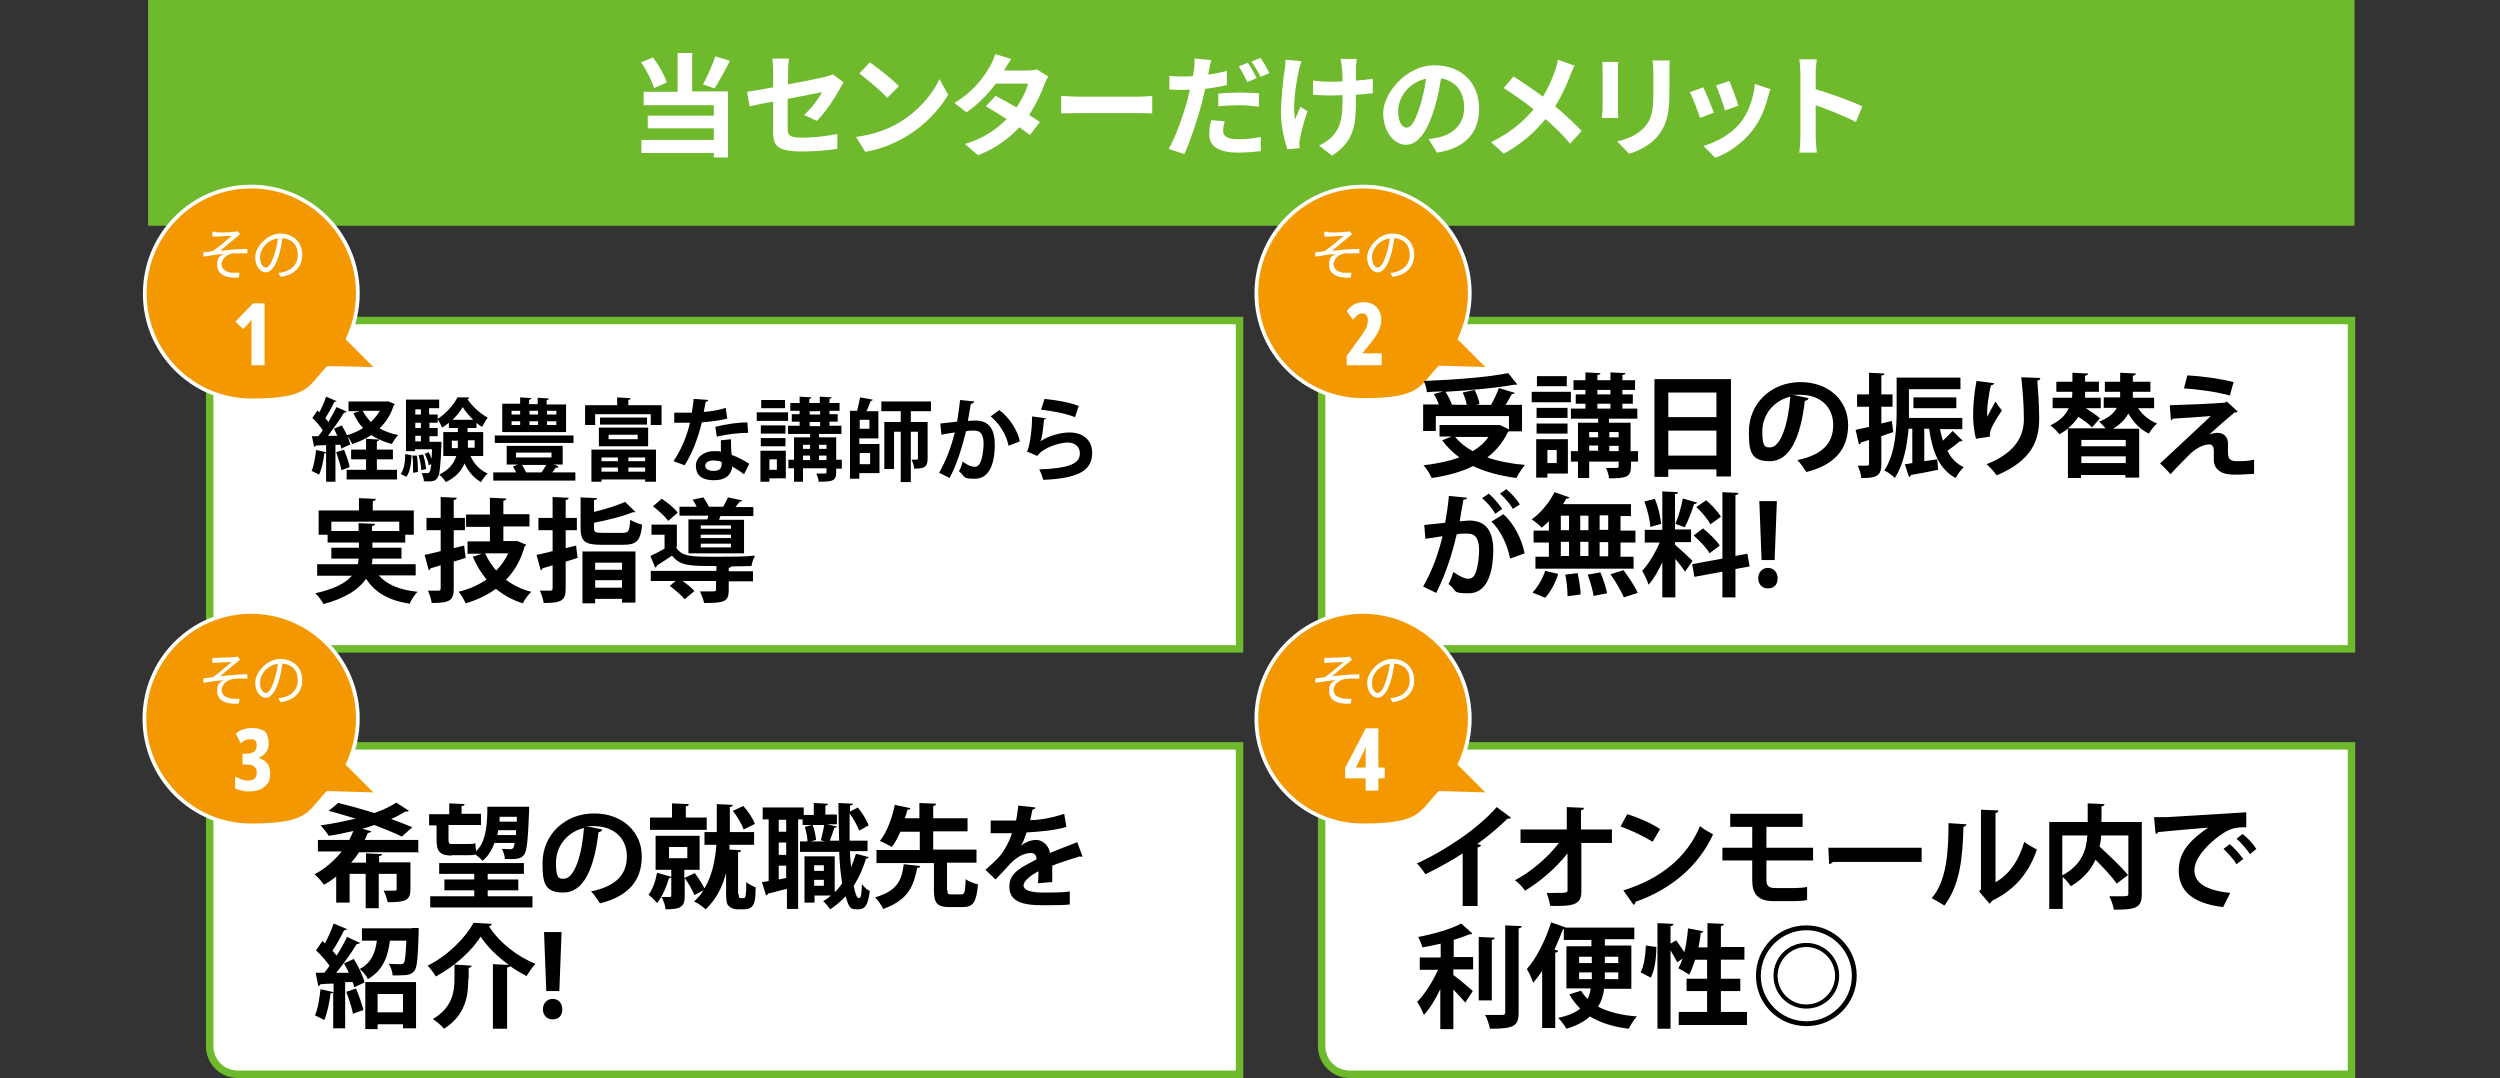 <?xml version="1.0" encoding="UTF-8"?>
<svg id="_レイヤー_1" data-name="レイヤー_1" xmlns="http://www.w3.org/2000/svg" width="670" height="289" version="1.1" viewBox="0 0 670 289">
  <rect x="0" y="0" width="670" height="289" fill="#333333" stroke="none"/>
  <!-- Generator: Adobe Illustrator 30.0.0, SVG Export Plug-In . SVG Version: 2.1.1 Build 123)  -->
  <defs>
    <style>
      .st0 {
        fill: #6fba2c;
      }

      .st1 {
        fill: none;
        stroke: #fff;
        stroke-miterlimit: 10;
      }

      .st2 {
        fill: #fff;
      }

      .st3 {
        fill: #f39800;
      }
    </style>
  </defs>
  <g>
    <rect class="st0" x="39.7" y="0" width="591.3" height="60.5"/>
    <g>
      <path class="st2" d="M175.3,23.6c-.6-1.9-2-4.8-3.5-6.9l3.2-1.3c1.6,2.1,3.1,4.8,3.7,6.7l-3.4,1.5ZM185.6,24.5h9.5v17.7h-3.8v-1.2h-19.4v-3.5h19.4v-3.1h-17.7v-3.4h17.7v-2.8h-18.8v-3.6h9.1v-10.4h3.9v10.3h.1ZM195.6,16.3c-1.3,2.7-2.9,5.5-4.1,7.4l-3.1-1.1c1.2-2.1,2.5-5.2,3.3-7.5l3.9,1.2Z"/>
      <path class="st2" d="M215.5,30.8c2-1.8,4-4.5,4.8-6.1-.9.2-5,1-9.2,1.8v7.9c0,1.9.5,2.5,3.8,2.5s6.5-.4,9.5-1v4c-2.6.4-6.2.7-9.4.7-6.8,0-7.8-1.6-7.8-5.2v-8.2c-2.7.5-5,1-6.3,1.3l-.7-3.9c1.4-.2,4-.6,7-1.2v-4.3c0-1-.1-2.5-.2-3.4h4.5c-.2.9-.3,2.4-.3,3.4v3.5c4.4-.8,8.6-1.7,9.9-2,.8-.2,1.6-.4,2.1-.7l2.9,2.2c-.3.4-.7,1.1-1,1.6-1.3,2.5-4,6.6-6.2,8.7l-3.4-1.6Z"/>
      <path class="st2" d="M240.9,32.9c5.1-3,9-7.6,10.9-11.7l2.3,4.2c-2.3,4-6.3,8.2-11.1,11.1-3,1.8-6.9,3.5-11.1,4.2l-2.5-4c4.7-.6,8.6-2.1,11.5-3.8ZM240.9,23.1l-3.1,3.1c-1.6-1.7-5.3-4.9-7.5-6.5l2.8-3c2.2,1.5,6.1,4.6,7.8,6.4Z"/>
      <path class="st2" d="M280.9,20.5c-.3.6-.7,1.4-1,2.1-.8,2.3-2.2,5.3-4.1,8.2,1.1.7,2.1,1.4,2.9,1.9l-2.7,3.5c-.7-.6-1.7-1.3-2.8-2.1-2.7,2.9-6.2,5.6-11.1,7.5l-3.5-3c5.3-1.6,8.7-4.2,11.2-6.7-2-1.3-4.1-2.5-5.6-3.4l2.6-2.8c1.6.8,3.6,1.9,5.6,3.1,1.5-2.1,2.7-4.6,3.1-6.4h-8.6c-2.1,2.8-4.9,5.7-7.9,7.7l-3.2-2.5c5.3-3.2,8.1-7.3,9.6-10,.4-.7,1.1-2.1,1.3-3.1l4.3,1.3c-.7,1-1.5,2.4-1.9,3.1h6.2c.9,0,1.9-.1,2.6-.3l3,1.9Z"/>
      <path class="st2" d="M284.4,25.7c1.1.1,3.3.2,4.8.2h16.1c1.4,0,2.7-.1,3.5-.2v4.7c-.7,0-2.3-.1-3.5-.1h-16.1c-1.7,0-3.7.1-4.8.1v-4.7Z"/>
      <path class="st2" d="M328.8,22.8c-1.8.4-3.8.8-5.8,1-.3,1.3-.6,2.6-.9,3.8-1.1,4.2-3.1,10.2-4.7,13.7l-4.2-1.4c1.8-3,4-9.2,5.1-13.4.2-.8.4-1.6.6-2.5-.7,0-1.3.1-1.9.1-1.4,0-2.6-.1-3.6-.1v-3.7c1.4.2,2.4.2,3.7.2s1.7,0,2.6-.1c.1-.6.2-1.2.3-1.7.1-1.1.2-2.3.1-3l4.5.4c-.2.8-.5,2.2-.6,2.8l-.2,1.1c1.7-.2,3.4-.6,5-1v3.8h0ZM328.2,32.5c-.2.9-.4,1.8-.4,2.5,0,1.3.8,2.3,3.9,2.3s4.1-.2,6.2-.6v3.8c-1.8.2-3.8.4-6.2.4-5,0-7.6-1.7-7.6-4.7s.3-2.8.5-4l3.6.3ZM326.5,25.1c1.6-.2,3.8-.3,5.7-.3s3.5.1,5.2.2v3.6c-1.6-.2-3.4-.4-5.2-.4s-3.9.1-5.7.3v-3.4ZM334.3,22c-.6-1.2-1.5-3-2.3-4.2l2.4-1c.8,1.1,1.8,3,2.4,4.1l-2.5,1.1ZM337.8,15.5c.8,1.1,1.9,3,2.4,4.1l-2.4,1c-.6-1.3-1.6-3-2.4-4.1l2.4-1Z"/>
      <path class="st2" d="M348.8,16.4c-.2.7-.6,1.8-.7,2.4-.7,3.3-1.8,9.5-1,13.2.4-.9.9-2.3,1.4-3.4l1.9,1.2c-.9,2.6-1.7,5.6-2,7.3-.1.4-.2,1.1-.2,1.4s.1.8.1,1.2l-3.3.3c-.6-1.8-1.7-5.9-1.7-9.6s.6-9.4,1-11.8c.2-.8.2-1.8.2-2.6l4.3.4ZM367.8,25c-1.2.1-2.7.3-4.4.4v1.2c0,7-.5,11.3-6.4,15.1l-3.5-2.7c1.1-.5,2.6-1.4,3.5-2.4,2.3-2.4,2.8-5,2.8-10v-1.1c-1.1,0-2.3.1-3.3.1s-3.1-.1-4.6-.2v-3.8c1.5.2,2.9.3,4.5.3s2.2,0,3.4-.1c0-1.6-.1-3.2-.2-4-.1-.6-.2-1.5-.3-2h4.3c-.1.7-.1,1.3-.2,2v3.8c1.7-.1,3.2-.3,4.5-.5v3.9Z"/>
      <path class="st2" d="M382.9,37.3c1.1-.2,2-.3,2.8-.5,3.8-.9,6.7-3.6,6.7-7.9s-2.2-7.2-6.2-7.9c-.4,2.5-.9,5.3-1.8,8.1-1.8,6-4.3,9.7-7.6,9.7s-6.1-3.6-6.1-8.6,6-12.7,13.7-12.7,12,5.1,12,11.6-3.8,10.7-11.3,11.8l-2.2-3.6ZM380.6,28.3c.7-2.2,1.2-4.7,1.6-7.2-4.9,1-7.5,5.3-7.5,8.6s1.2,4.5,2.3,4.5c1.2,0,2.4-1.9,3.6-5.9Z"/>
      <path class="st2" d="M422,17.6c-.4.7-1,2-1.2,2.7-.9,2.4-2.3,5.4-4,8.2,2.6,2.2,5.1,4.5,7.1,6.6l-3.1,3.4c-2.1-2.5-4.2-4.5-6.6-6.6-2.6,3.2-6.1,6.5-11.2,9.3l-3.4-3.1c4.9-2.4,8.5-5.3,11.4-8.8-2.1-1.7-5-3.8-8-5.7l2.6-3.1c2.4,1.5,5.5,3.6,7.9,5.4,1.5-2.4,2.5-4.8,3.3-7.1.3-.8.6-2,.7-2.8l4.5,1.6Z"/>
      <path class="st2" d="M433.7,16.6c-.1.7-.1,1.3-.1,2.3v10.1c0,.8,0,1.9.1,2.6h-4.4c0-.6.2-1.7.2-2.6v-10.1c0-.6,0-1.6-.1-2.3h4.3ZM447.5,16.3c-.1.8-.1,1.8-.1,3v5.9c0,6.4-1.3,9.2-3.5,11.7-2,2.2-5.1,3.7-7.3,4.3l-3.2-3.3c3-.7,5.5-1.8,7.3-3.8,2-2.2,2.4-4.5,2.4-9.2v-5.7c0-1.2-.1-2.2-.2-3h4.6Z"/>
      <path class="st2" d="M459.3,30.2l-3.7,1.4c-.5-1.6-2-5.6-2.7-6.9l3.6-1.3c.7,1.5,2.2,5.1,2.8,6.8ZM474.5,23.9c-.4,1-.5,1.6-.7,2.2-.8,3-2,6.1-4.1,8.8-2.8,3.6-6.5,6.1-10,7.4l-3.2-3.2c3.3-.9,7.5-3.1,10-6.3,2-2.5,3.5-6.5,3.8-10.3l4.2,1.4ZM465.9,28.3l-3.6,1.3c-.4-1.5-1.7-5.1-2.4-6.7l3.6-1.2c.5,1.3,2,5.2,2.4,6.6Z"/>
      <path class="st2" d="M497.4,32.7c-3.1-1.6-7.6-3.4-10.8-4.5v8.5c0,.9.2,3,.3,4.2h-4.7c.2-1.2.3-3,.3-4.2v-17.2c0-1.1-.1-2.6-.3-3.6h4.7c-.1,1-.3,2.4-.3,3.6v4.4c4,1.2,9.8,3.3,12.5,4.6l-1.7,4.2Z"/>
    </g>
    <g>
      <path class="st2" d="M63.7,173.9c-4.1,0-7.5-3.4-7.5-7.5v-73c0-4.1,3.4-7.5,7.5-7.5h268.5v88H63.7Z"/>
      <path class="st0" d="M331.2,86.9v86H63.7c-3.6,0-6.5-2.9-6.5-6.5v-73c0-3.6,2.9-6.5,6.5-6.5h267.5M333.2,84.9H63.7c-4.7,0-8.5,3.8-8.5,8.5v73c0,4.7,3.8,8.5,8.5,8.5h269.5v-90h0Z"/>
    </g>
    <g>
      <g>
        <path class="st3" d="M101.3,98.9l-8.1-8.1c1.7-3.7,2.7-7.8,2.7-12.2,0-15.8-12.8-28.6-28.6-28.6s-28.5,12.9-28.5,28.7,12.8,28.6,28.6,28.6,15.4-3.4,20.5-8.7l13.4.3Z"/>
        <path class="st1" d="M101.3,98.9l-8.1-8.1c1.7-3.7,2.7-7.8,2.7-12.2,0-15.8-12.8-28.6-28.6-28.6s-28.5,12.9-28.5,28.7,12.8,28.6,28.6,28.6,15.4-3.4,20.5-8.7l13.4.3Z"/>
      </g>
      <g>
        <path class="st2" d="M58.1,62.3c.7,0,3.8,0,4.7-.2.4,0,.7,0,.8-.2l.8.9c-.2,0-.6.4-.8.6-1.1.9-3.4,2.8-4.6,3.8,2.3-.2,5.1-.5,7.3-.5v1.2c-1.5,0-3,0-3.9,0-1.5.2-3,1.5-3,2.9s1.2,2.1,2.6,2.3c.9,0,1.7,0,2.2,0l-.2,1.3c-3.8.2-5.8-1-5.8-3.4s1-2.4,1.8-2.9c-1.6,0-3.7.4-5.5.7v-1.2c.7,0,1.8-.2,2.5-.3,1.7-1.1,4.1-3.3,5.1-4.1-.7,0-3.4.2-4,.2s-.9,0-1.2,0v-1.3c.4,0,.8,0,1.2,0Z"/>
        <path class="st2" d="M74.6,73.1c.5,0,.9,0,1.3-.2,2-.4,3.9-1.9,3.9-4.6s-1.5-4.2-4.1-4.5c-.2,1.4-.5,3-.9,4.4-.9,3.2-2.2,4.8-3.6,4.8s-2.8-1.6-2.8-4.1,3-6.3,6.7-6.3,5.9,2.5,5.9,5.7-2.1,5.4-5.8,5.9l-.6-1.1ZM73.6,68c.4-1.3.7-2.7.9-4.1-3,.4-4.8,2.9-4.8,5s.9,2.8,1.6,2.8c.6,0,1.5-1.1,2.3-3.7Z"/>
      </g>
      <path class="st2" d="M70.9,97.9h-3.5v-9.3c0-1.1,0-2,0-3-.2.3-.5.7-.8,1.1l-1.4,1.5-2.1-2,4.7-4.9h3.1v16.6h0Z"/>
    </g>
    <g>
      <path class="st2" d="M361.7,173.9c-4.1,0-7.5-3.4-7.5-7.5v-73c0-4.1,3.4-7.5,7.5-7.5h268.5v88h-268.5Z"/>
      <path class="st0" d="M629.2,86.9v86h-267.5c-3.6,0-6.5-2.9-6.5-6.5v-73c0-3.6,2.9-6.5,6.5-6.5h267.5M631.2,84.9h-269.5c-4.7,0-8.5,3.8-8.5,8.5v73c0,4.7,3.8,8.5,8.5,8.5h269.5v-90h0Z"/>
    </g>
    <g>
      <g>
        <path class="st3" d="M399.3,98.9l-8.1-8.1c1.7-3.7,2.7-7.8,2.7-12.2,0-15.8-12.8-28.6-28.6-28.6s-28.6,12.8-28.6,28.6,12.8,28.6,28.6,28.6,15.4-3.4,20.5-8.7l13.5.4Z"/>
        <path class="st1" d="M399.3,98.9l-8.1-8.1c1.7-3.7,2.7-7.8,2.7-12.2,0-15.8-12.8-28.6-28.6-28.6s-28.6,12.8-28.6,28.6,12.8,28.6,28.6,28.6,15.4-3.4,20.5-8.7l13.5.4Z"/>
      </g>
      <g>
        <path class="st2" d="M356.1,62.3c.7,0,3.8,0,4.7-.2.4,0,.7,0,.8-.2l.8.9c-.2,0-.6.4-.8.6-1.1.9-3.4,2.8-4.6,3.8,2.3-.2,5.1-.5,7.3-.5v1.2c-1.5,0-3,0-3.9,0-1.5.2-3,1.5-3,2.9s1.2,2.1,2.6,2.3c.9,0,1.7,0,2.2,0l-.2,1.3c-3.8.2-5.8-1-5.8-3.4s1-2.4,1.8-2.9c-1.6,0-3.7.4-5.5.7v-1.2c.7,0,1.8-.2,2.5-.3,1.7-1.1,4.1-3.3,5.1-4.1-.7,0-3.4.2-4,.2s-.9,0-1.2,0v-1.3c.4,0,.8,0,1.2,0Z"/>
        <path class="st2" d="M372.6,73.1c.5,0,.9,0,1.3-.2,2-.4,3.9-1.9,3.9-4.6s-1.5-4.2-4.1-4.5c-.2,1.4-.5,3-.9,4.4-.9,3.2-2.2,4.8-3.6,4.8s-2.8-1.6-2.8-4.1,3-6.3,6.7-6.3,5.9,2.5,5.9,5.7-2.1,5.4-5.8,5.9l-.6-1.1ZM371.6,68c.4-1.3.7-2.7.9-4.1-3,.4-4.8,2.9-4.8,5s.9,2.8,1.6,2.8c.6,0,1.5-1.1,2.3-3.7Z"/>
      </g>
      <path class="st2" d="M370.2,97.9h-9.3v-2.5l3.2-4.4c.7-.9,1.2-1.7,1.6-2.3.4-.6.6-1.1.7-1.6.1-.4.2-.9.2-1.3s-.1-.9-.4-1.3c-.2-.3-.6-.5-1.1-.5s-.8,0-1.2.4c-.4.2-.8.7-1.3,1.3l-1.7-2.3c.7-.9,1.4-1.5,2.2-1.9.7-.4,1.5-.5,2.5-.5s1.7.2,2.4.6c.7.4,1.2.9,1.6,1.6s.6,1.5.6,2.4-.1,1.3-.3,2c-.2.6-.5,1.3-.9,2s-1,1.5-1.8,2.5l-2.1,2.6h0c0,0,5.2,0,5.2,0v3.1h-.1Z"/>
    </g>
    <g>
      <path class="st2" d="M63.7,287.9c-4.1,0-7.5-3.4-7.5-7.5v-73c0-4.1,3.4-7.5,7.5-7.5h268.5v88H63.7Z"/>
      <path class="st0" d="M331.2,200.9v86H63.7c-3.6,0-6.5-2.9-6.5-6.5v-73c0-3.6,2.9-6.5,6.5-6.5h267.5M333.2,198.9H63.7c-4.7,0-8.5,3.8-8.5,8.5v73c0,4.7,3.8,8.5,8.5,8.5h269.5v-90h0Z"/>
    </g>
    <g>
      <g>
        <path class="st3" d="M101.3,212.9l-8.1-8.1c1.7-3.7,2.7-7.8,2.7-12.2,0-15.8-12.8-28.6-28.6-28.6s-28.6,12.8-28.6,28.6,12.8,28.6,28.6,28.6,15.4-3.4,20.5-8.7l13.5.4Z"/>
        <path class="st1" d="M101.3,212.9l-8.1-8.1c1.7-3.7,2.7-7.8,2.7-12.2,0-15.8-12.8-28.6-28.6-28.6s-28.6,12.8-28.6,28.6,12.8,28.6,28.6,28.6,15.4-3.4,20.5-8.7l13.5.4Z"/>
      </g>
      <g>
        <path class="st2" d="M58.1,176.3c.7,0,3.8-.1,4.7-.2.4,0,.7-.1.8-.2l.8.9c-.2.1-.6.4-.8.6-1.1.9-3.4,2.8-4.6,3.8,2.3-.2,5.1-.5,7.3-.5v1.2c-1.5-.1-3-.1-3.9.1-1.5.2-3,1.5-3,2.9s1.2,2.1,2.6,2.3c.9.1,1.7.1,2.2.1l-.2,1.3c-3.8.2-5.8-1-5.8-3.4s1-2.4,1.8-2.9c-1.6.1-3.7.4-5.5.7v-1.2c.7-.1,1.8-.2,2.5-.3,1.7-1.1,4.1-3.3,5.1-4.1-.7,0-3.4.2-4,.2s-.9.1-1.2.1v-1.3c.4-.1.8-.1,1.2-.1Z"/>
        <path class="st2" d="M74.6,187.1c.5,0,.9-.1,1.3-.2,2-.4,3.9-1.9,3.9-4.6s-1.5-4.2-4.1-4.5c-.2,1.4-.5,3-.9,4.4-.9,3.2-2.2,4.8-3.6,4.8s-2.8-1.6-2.8-4.1,3-6.3,6.7-6.3,5.9,2.5,5.9,5.7-2.1,5.4-5.8,5.9l-.6-1.1ZM73.6,182c.4-1.3.7-2.7.9-4.1-3,.4-4.8,2.9-4.8,5s.9,2.8,1.6,2.8,1.5-1.1,2.3-3.7Z"/>
      </g>
      <path class="st2" d="M72,199.3c0,.9-.2,1.6-.7,2.3s-1.2,1.2-2.1,1.5h0c2.1.6,3.2,1.9,3.2,4.1s-.5,2.7-1.5,3.6c-1,.9-2.3,1.3-4,1.3s-1.4-.1-2-.2-1.2-.3-1.9-.6v-3.2c.6.3,1.2.6,1.8.8.6.2,1.1.3,1.6.3.8,0,1.4-.2,1.8-.5.4-.4.6-.9.6-1.6s-.2-1.3-.7-1.7-1.2-.5-2.3-.5h-.8v-2.9h.9c1.9,0,2.9-.7,2.9-2.2s-.6-1.7-1.7-1.7-1.7.4-2.6,1.1l-1.3-2.6c.7-.6,1.4-1,2.2-1.2.7-.2,1.5-.3,2.5-.3s2.5.4,3.3,1.1c.4.6.8,1.7.8,3.1Z"/>
    </g>
  </g>
  <g>
    <path class="st2" d="M361.7,287.9c-4.1,0-7.5-3.4-7.5-7.5v-73c0-4.1,3.4-7.5,7.5-7.5h268.5v88h-268.5Z"/>
    <path class="st0" d="M629.2,200.9v86h-267.5c-3.6,0-6.5-2.9-6.5-6.5v-73c0-3.6,2.9-6.5,6.5-6.5h267.5M631.2,198.9h-269.5c-4.7,0-8.5,3.8-8.5,8.5v73c0,4.7,3.8,8.5,8.5,8.5h269.5v-90h0Z"/>
  </g>
  <g>
    <g>
      <path class="st3" d="M399.3,212.9l-8.1-8.1c1.7-3.7,2.7-7.8,2.7-12.2,0-15.8-12.8-28.6-28.6-28.6s-28.6,12.8-28.6,28.6,12.8,28.6,28.6,28.6,15.4-3.4,20.5-8.7l13.5.4Z"/>
      <path class="st1" d="M399.3,212.9l-8.1-8.1c1.7-3.7,2.7-7.8,2.7-12.2,0-15.8-12.8-28.6-28.6-28.6s-28.6,12.8-28.6,28.6,12.8,28.6,28.6,28.6,15.4-3.4,20.5-8.7l13.5.4Z"/>
    </g>
    <g>
      <path class="st2" d="M356.1,176.3c.7,0,3.8-.1,4.7-.2.4,0,.7-.1.8-.2l.8.9c-.2.1-.6.4-.8.6-1.1.9-3.4,2.8-4.6,3.8,2.3-.2,5.1-.5,7.3-.5v1.2c-1.5-.1-3-.1-3.9.1-1.5.2-3,1.5-3,2.9s1.2,2.1,2.6,2.3c.9.1,1.7.1,2.2.1l-.2,1.3c-3.8.2-5.8-1-5.8-3.4s1-2.4,1.8-2.9c-1.6.1-3.7.4-5.5.7v-1.2c.7-.1,1.8-.2,2.5-.3,1.7-1.1,4.1-3.3,5.1-4.1-.7,0-3.4.2-4,.2s-.9.1-1.2.1v-1.3c.4-.1.8-.1,1.2-.1Z"/>
      <path class="st2" d="M372.6,187.1c.5,0,.9-.1,1.3-.2,2-.4,3.9-1.9,3.9-4.6s-1.5-4.2-4.1-4.5c-.2,1.4-.5,3-.9,4.4-.9,3.2-2.2,4.8-3.6,4.8s-2.8-1.6-2.8-4.1,3-6.3,6.7-6.3,5.9,2.5,5.9,5.7-2.1,5.4-5.8,5.9l-.6-1.1ZM371.6,182c.4-1.3.7-2.7.9-4.1-3,.4-4.8,2.9-4.8,5s.9,2.8,1.6,2.8,1.5-1.1,2.3-3.7Z"/>
    </g>
    <path class="st2" d="M371.1,208.6h-1.7v3.3h-3.4v-3.3h-5.5v-2.8l5.5-10.6h3.4v10.5h1.7v2.9ZM366,205.7v-5.6h0c-.2.7-.4,1.2-.7,1.7l-1.9,3.9h2.6Z"/>
  </g>
  <g>
    <path d="M405,219.1c-.2.2-.5.4-1,.3-2.3,2.3-5.2,4.7-8.1,6.8.3,0,.7.2,1,.3,0,.3-.4.5-.9.6v15.7h-4v-14.1c-2.7,1.8-6.7,4-10,5.6-.5-.8-1.5-2.2-2.3-2.9,7.8-3.5,16.8-9.7,21.4-15.1l3.8,2.8Z"/>
    <path d="M432,225.9h-8.2v12.6c.2,4.3-2.5,4.3-8.3,4.3-.2-1-.6-2.5-1-3.5.8,0,1.6,0,2.4,0,2.8,0,3.3,0,3.2-.9v-9.7c-3.1,3.9-7.2,7.5-11.4,10-.6-.9-1.7-2.1-2.7-2.8,4.4-2.3,8.8-6.1,11.8-10h-10.3v-3.6h12.4v-6c0,0,4.6.2,4.6.2,0,.3-.2.6-.8.6v5.2h8.3v3.6Z"/>
    <path d="M436.1,218.2c3,.9,6.6,2.5,8.8,4l-2,3.4c-2.2-1.4-5.7-3.1-8.6-4.1l1.8-3.3ZM435.1,238.6c10.1-3.1,17.1-9,20.5-17.2,1.1.9,2.4,1.6,3.5,2.2-3.7,8.2-10.9,14.6-20.8,18.1,0,.3-.2.7-.5.8l-2.7-3.8Z"/>
    <path d="M473.4,230.6v5.3c0,1.3.5,2.1,2.3,2.1h5.1c1,0,2.7-.1,3.5-.3v3.5c-.7.2-2.4.3-3.5.3h-5.5c-4.3,0-5.7-2.1-5.7-5.5v-5.4h-8v-3.4h8v-5.6h-5.9v-3.5h19.4v3.5h-9.7v5.6h12.5v3.4h-12.5Z"/>
    <path d="M490,227.2h25v3.8h-23.8c-.2.3-.6.5-1,.6l-.2-4.3Z"/>
    <path d="M527,220.9c0,.3-.3.6-.8.7-.2,8.6-1,15.6-5.1,21.1-.9-.6-2.3-1.4-3.4-2,4-4.6,4.5-12.4,4.5-20.1l4.7.3ZM534.7,236.5c4-2.2,6.5-6.3,7.8-10.9.8.7,2.5,1.6,3.4,2.1-2.2,6.2-5.7,10.6-12,13.7-.2.3-.5.6-.7.8l-2.8-3.3.5-.6v-21.3l4.7.2c0,.3-.3.6-.8.7v18.7Z"/>
    <path d="M574,220.4v19.2c0,3.7-1.5,4.2-7.5,4.2-.1-1-.7-2.6-1.2-3.6,1,0,2.2,0,3.1,0,1.8,0,2,0,2-.7v-15.6h-7.3c0,1-.2,2-.4,3,2.6,2.4,5.9,5.5,7.6,7.6l-3,2.3c-1.2-1.7-3.5-4.2-5.7-6.4-1.2,2.6-3.2,5.1-6.6,7.1-.5-.7-1.4-1.8-2.2-2.5v8.6h-3.6v-23.3h10.3v-5l4.5.2c0,.3-.2.5-.8.6v4.2h10.9ZM552.7,223.9v10.7c5.4-2.9,6.5-7.1,6.7-10.7h-6.7Z"/>
    <path d="M577.4,219c.9,0,2.3,0,3.1,0,3.5-.2,16.4-1,21.5-1.3v4c-2.6,0-4.1.2-6.5,1.8-3.3,2.2-7.4,6.3-7.4,9.7s3,5.4,9.6,6.1l-1.9,3.8c-8.5-1-11.9-4.6-11.9-9.8s3.4-8.4,7.9-11.5c-3.7.3-10.6.9-13.4,1.2,0,.2-.5.5-.7.5l-.4-4.4ZM597.5,226.2c1.3,1,2.8,2.8,3.7,4l-1.8,1.4c-.7-1.2-2.5-3.2-3.5-4.1l1.7-1.3ZM601,223.5c1.4,1.1,2.9,2.7,3.7,4l-1.7,1.4c-.7-1.1-2.4-3.1-3.6-4.1l1.6-1.3Z"/>
    <path d="M389.5,259.7v1.6c1.5,1.1,4.5,3.6,5.2,4.3l-2,3.1c-.8-.9-2-2.3-3.2-3.5v10.6h-3.5v-10.7c-1.3,2.7-2.8,5.2-4.4,6.9-.4-1.1-1.2-2.6-1.8-3.5,2.1-2.1,4.2-5.5,5.6-8.6h-4.9v-3.3h5.6v-3.7c-1.6.4-3.3.7-4.9,1-.2-.8-.7-2-1.1-2.8,4.2-.8,8.8-2.1,11.5-3.6l3,2.7c-.2.2-.4.2-.8.2-1.2.5-2.6,1-4.2,1.5v4.6h5.2v3.3h-5.2ZM400.6,251.3c0,.3-.3.5-.8.6v16.2h-3.5v-17l4.3.2ZM403.4,248l4.4.2c0,.3-.2.5-.8.6v22.5c0,3.7-1.2,4.4-7.7,4.4-.2-1-.7-2.7-1.3-3.7,2,0,3.9,0,4.6,0s.8-.2.8-.8v-23.3Z"/>
    <path d="M437.2,265h-7.3c-.2,1.7-.7,3.3-1.6,4.8,2.7,1.4,6.2,2.3,10.4,2.6-.8.8-1.7,2.3-2.2,3.3-4.2-.5-7.6-1.6-10.4-3.3-1.5,1.4-3.6,2.5-6.3,3.3-.4-.8-1.5-2.2-2.2-2.9,2.7-.6,4.6-1.4,5.9-2.5-1.1-1.1-2.1-2.3-2.9-3.8l3.1-1c.5.8,1.1,1.6,1.8,2.2.4-.9.7-1.9.8-2.8h-6.5v-11.3h6.7v-1.7h-7.4v-2.9h-.2c-.7,1.8-1.5,3.7-2.3,5.5l1,.3c0,.2-.3.5-.8.5v20.2h-3.5v-15.3c-.8,1.2-1.6,2.2-2.4,3.2-.3-.9-1.1-2.8-1.7-3.7,2.5-2.8,5-7.7,6.5-12.5l4,1.4h0c0,0,18.3,0,18.3,0v3.1h-7.9v1.7h7.1v11.3ZM423.2,256.4v1.7h3.4v-1.7h-3.4ZM423.2,262.4h3.4v-1.8h-3.4v1.8ZM433.7,256.4h-3.6v1.7h3.6v-1.7ZM433.7,262.4v-1.8h-3.6v1.8h3.6Z"/>
    <path d="M439.7,260.6c.9-1.7,1.3-4.7,1.4-7.2l2.8.4c0,2.8-.4,6.2-1.5,8.2l-2.7-1.4ZM461.2,271.2h7v3.5h-18.3v-3.5h7.6v-5.6h-5.5v-3.3h5.5v-5.1h-3.2c-.5,1.5-1,2.9-1.6,4-.7-.5-2.1-1.3-2.9-1.7.4-.7.8-1.6,1.1-2.6l-1.4,1c-.4-.8-1.1-2-1.8-3.2v21h-3.5v-28.3l4.3.2c0,.3-.3.5-.8.6v4.7l1.5-.9c.7,1,1.6,2.2,2.2,3.2.5-2,.8-4.2,1-6.4l4.1.8c0,.2-.3.4-.7.4-.1,1.3-.4,2.6-.6,3.9h2.4v-6.5l4.4.2c0,.3-.2.5-.8.6v5.6h6.3v3.4h-6.3v5.1h5.2v3.3h-5.2v5.6Z"/>
    <path d="M497.6,261.5c0,7.5-6,13.5-13.5,13.5s-13.5-6-13.5-13.5,6-13.5,13.5-13.5,13.5,6.1,13.5,13.5ZM471.9,261.5c0,6.7,5.5,12.2,12.2,12.2s12.2-5.5,12.2-12.2-5.5-12.2-12.2-12.2-12.2,5.5-12.2,12.2ZM492.9,261.5c0,4.9-3.9,8.8-8.8,8.8s-8.8-3.9-8.8-8.8,3.9-8.8,8.8-8.8,8.8,4,8.8,8.8ZM476.4,261.5c0,4.3,3.4,7.7,7.7,7.7s7.7-3.5,7.7-7.7-3.5-7.7-7.7-7.7-7.7,3.5-7.7,7.7Z"/>
  </g>
  <g>
    <path d="M91.5,120.4c0-.4-.2-.8-.3-1.2h-1.3v9.9h-2.5v-7.8c-.1.2-.3.2-.5.2-.2,2-.7,4.3-1.4,5.7-.5-.3-1.4-.7-2-1,.6-1.3,1-3.6,1.2-5.6l2.7.6v-1.9c-1.1,0-2,.1-2.8.1,0,.2-.3.3-.4.4l-.6-2.9h1.7c.4-.5.8-1,1.2-1.6-.7-1.1-1.8-2.4-2.8-3.3l1.4-2,.5.5c.7-1.3,1.4-3,1.8-4.2l2.8,1.2c0,.1-.3.2-.6.2-.6,1.3-1.6,3.1-2.4,4.4.3.3.6.7.8,1,.8-1.4,1.6-2.8,2.2-4l2.7,1.2c-.1.2-.4.3-.7.3-1.1,1.8-2.8,4.2-4.3,6.2h2.5c-.3-.7-.6-1.3-.9-1.9l2.1-.9c1,1.6,1.9,3.7,2.3,5.1l-2.2,1ZM91.5,126c-.2-1.3-.9-3.3-1.4-4.8l2.1-.7c.6,1.5,1.3,3.4,1.5,4.7l-2.2.8ZM103.9,107.5l1.9.8c0,.1-.2.3-.3.4-.8,2.5-2.1,4.5-3.8,6.1,1.4.8,3.1,1.4,5,1.8-.6.6-1.3,1.7-1.7,2.4-2.1-.6-4-1.4-5.5-2.4-1.5,1-3.2,1.8-5.1,2.4-.3-.7-1-1.8-1.6-2.3,1.6-.5,3.2-1.1,4.5-2-1.1-1.1-1.9-2.5-2.6-4l1.8-.5h-3.1v-2.6h10.4ZM101,123.1v2.8h5.4v2.6h-13.5v-2.6h5.2v-2.8h-4v-2.6h4v-2.9l3.5.2c0,.2-.2.4-.6.5v2.2h4.3v2.6h-4.3ZM97.2,110.1c.6,1.1,1.3,2.1,2.2,3,.9-.9,1.7-1.8,2.4-3h-4.5Z"/>
    <path d="M110.3,122c-.1,2.2-.4,4.5-1.4,5.8l-1.5-.8c.9-1.2,1.2-3.3,1.2-5.3l1.6.3ZM115.1,111.1h2.2v2.2h-2.2v1.4h2.2v2.2h-2.2v1.5h1.9s1.3,0,1.3,0c0,.2,0,.5,0,.7-.2,6-.5,8.3-1.1,9-.5.8-1.1,1-3.6.9,0-.7-.3-1.6-.6-2.2.6,0,1.2,0,1.5,0s.4,0,.6-.3c.2-.2.3-.8.5-2.1l-.7.3c-.1-.9-.6-2.2-1.1-3.1l1.1-.4c.3.6.6,1.2.8,1.8h0c0-.7,0-1.6.1-2.6h-4.6v.5h-2.4v-13.8h8.9v2.3h-2.7v1.4ZM110.7,126.6c0-.3,0-.6,0-1,0-1.1,0-2.4-.2-3.5h1.2c.2,1,.3,2.4.3,3.5s0,.6,0,.9l-1.3.2ZM112.8,109.7h-1.5v1.4h1.5v-1.4ZM112.8,114.7v-1.4h-1.5v1.4h1.5ZM112.8,118.3v-1.5h-1.5v1.5h1.5ZM112.9,125.9c0-1.1-.4-2.7-.7-3.9l1.2-.2c.4,1.2.7,2.9.8,3.9l-1.3.3ZM129.5,122.2h-3.4c.9,2.1,2.5,3.8,4.6,4.7-.6.5-1.4,1.6-1.8,2.3-1.9-1.1-3.4-2.8-4.4-5-.8,1.9-2.3,3.7-5,5-.4-.6-1.2-1.6-1.8-2,2.7-1.3,4-3.1,4.6-5h-3.5v-6.4h3.9v-1.1h-2.4v-1.4c-.6.5-1.2.9-1.8,1.3-.3-.7-.8-1.7-1.3-2.3,2.2-1.3,4.4-3.8,5.4-5.8h3.1c0,.3-.2.4-.4.5,1.2,1.8,3.4,3.9,5.4,4.9-.5.7-1.1,1.8-1.5,2.5-.5-.3-1-.6-1.5-1.1v1.4h-2.4v1.1h4.2v6.4ZM121.2,120.1h1.5c0-.8,0-1.3,0-2h-1.6v2ZM126.8,112.5c-1.1-1.1-2.1-2.3-2.8-3.4-.6,1.1-1.6,2.3-2.7,3.4h5.5ZM127.1,118h-1.7c0,1.1,0,1.5,0,2h1.8v-2Z"/>
    <path d="M149.6,125.1c0,.2-.3.3-.6.2-.3.4-.6.8-1,1.3h6.2v2.2h-22v-2.2h6.1c-.2-.6-.6-1.1-.8-1.6l1.3-.5h-3v-5h15v5h-2.4l1.3.5ZM153.7,116.7v2h-21.1v-2h21.1ZM151.7,108.2v7.6h-17.1v-7.6h4.8v-1.7l3,.2c0,.2-.2.4-.6.4v1.2h2.3v-1.7l3,.2c0,.2-.2.4-.6.4v1.2h5.1ZM137.1,110.1v1h2.3v-1h-2.3ZM137.1,112.9v1h2.3v-1h-2.3ZM138.3,121.3v1.3h9.5v-1.3h-9.5ZM145.1,126.6c.5-.6.9-1.4,1.3-2h-6.5c.4.6.8,1.4,1.1,2h4.1ZM144.2,110.1h-2.3v1h2.3v-1ZM144.2,112.9h-2.3v1h2.3v-1ZM149.1,111.1v-1h-2.5v1h2.5ZM149.1,113.9v-1h-2.5v1h2.5Z"/>
    <path d="M168.5,108.6h8.8v5.3h-2.9v-2.9h-14.9v2.9h-2.7v-5.3h8.6v-2.1l3.6.2c0,.2-.2.4-.6.5v1.5ZM158.5,129.1v-8.6h17.3v8.6h-2.9v-.6h-11.7v.6h-2.7ZM160.5,119.6v-5h13.2v5h-13.2ZM160.8,111.9h12.6v1.9h-12.6v-1.9ZM165.6,122.6h-4.4v1h4.4v-1ZM161.2,126.4h4.4v-1.1h-4.4v1.1ZM163.1,116.5v1.2h7.8v-1.2h-7.8ZM172.9,123.6v-1h-4.5v1h4.5ZM168.4,126.4h4.5v-1.1h-4.5v1.1Z"/>
    <path d="M189.8,107.2c0,.2-.3.5-.7.5-.1.9-.4,2-.5,2.7,1.7-.1,4.2-.5,5.9-1.1l.4,2.9c-2.1.5-4.5.8-6.8,1-1.1,4.4-2.5,8.1-4.6,11.5l-3-1.1c2-3,3.6-6.6,4.4-10.3h-4.2v-2.7h2.7c.7,0,1.4,0,2,0,.2-1.2.4-2.4.5-3.7l4,.3ZM195.9,117.7c0,1.4,0,2.8.2,4.2,1.3.5,3.4,1.5,4.7,2.4l-1.4,2.8c-.9-.7-2.3-1.6-3.2-2.1,0,.5,0,.7-.2,1-.5,1.6-1.8,2.7-4.7,2.7s-4.8-1.1-4.8-3.9c0-2.5,2.5-3.9,4.8-3.9s1.2,0,1.9.2c0-1.2,0-2.4,0-3.1l2.8-.3ZM193.3,123.8c-.6-.3-1.5-.4-2.1-.4-1.2,0-2.2.5-2.2,1.4,0,.9.9,1.4,2.3,1.4s2.1-.6,2.1-1.8v-.7ZM200.5,116c-2.6,0-5.7.4-8.4,1l-.4-2.6c2.7-.7,6-1.2,8.6-1.2l.2,2.8Z"/>
    <path d="M202.8,112.8v-2.3h8.4v2.3h-8.4ZM210.6,120.8v7.4h-4.4v.9h-2.4v-8.3h6.8ZM210.5,114v2.2h-6.6v-2.2h6.6ZM203.9,119.6v-2.2h6.6v2.2h-6.6ZM210.4,107.2v2.2h-6.4v-2.2h6.4ZM208.2,123.1h-2v2.8h2v-2.8ZM225.6,123.3v2.3h-1.5v1c0,2.3-1,2.5-4.7,2.5,0-.7-.4-1.6-.6-2.2.9,0,2,0,2.3,0,.3,0,.4,0,.4-.4v-1h-6.3v3.6h-2.4v-3.6h-1.5v-2.3h1.5v-6h4.3v-.9h-5.9v-2.2h3.1v-1.1h-2.1v-2h2.1v-.9h-2.5v-2.1h2.5v-1.7l3.2.2c0,.2-.2.3-.6.4v1.1h2.8v-1.7l3.2.2c0,.2-.2.3-.6.4v1.1h2.7v2.1h-2.7v.9h2.2v2h-2.2v1.1h3.2v2.2h-6v.9h4.6v6h1.5ZM217.1,119.2h-1.9v1.1h1.9v-1.1ZM215.2,122.1v1.2h1.9v-1.2h-1.9ZM217,110.2v.9h2.8v-.9h-2.8ZM217,113.1v1.1h2.8v-1.1h-2.8ZM221.5,119.2h-2v1.1h2v-1.1ZM219.5,123.3h2v-1.2h-2v1.2Z"/>
    <path d="M230.3,117.4v1.6h5.4v7.8h-5.4v1.5h-2.5v-18.2h1.9c.3-1.1.6-2.5.8-3.6l3.4.6c0,.2-.3.3-.6.4-.3.8-.6,1.8-1.1,2.7h3.2v7.3h-5.2ZM233,114.9v-2.4h-2.6v2.4h2.6ZM233.2,121.4h-2.8v3h2.8v-3ZM249.5,110.2h-5.4v2.9h4.5v9.8c0,2.2-.8,2.7-3.6,2.7,0-.7-.4-1.8-.7-2.4,1.7,0,1.7,0,1.7-.3v-7.2h-1.9v13.5h-2.7v-13.5h-1.8v10h-2.6v-12.6h4.4v-2.9h-5.2v-2.6h13.3v2.6Z"/>
    <path d="M261,107.7c0,.3-.4.5-.8.5-.2,1.2-.6,3.2-.8,4.6.6,0,1.5-.1,2-.1,4,0,5.2,2.8,5.2,6.5h0c0,5.3-1.6,9.1-5.3,9.1s-2.4-.5-4.3-2c.4-.7.8-1.7,1-2.6,1.6,1.2,2.6,1.4,3.2,1.4,1,0,1.5-.8,1.9-2.2.3-1.1.5-3,.5-3.9,0-2.4-.7-3.6-2.4-3.6s-1.4,0-2.3.2c-1.1,4.4-2.4,8.7-4.4,12.5l-2.8-1.4c2-3.6,3.2-6.9,4.2-10.8-.9.1-2.6.4-3.6.6l-.3-3,4.5-.5c.3-1.8.6-3.8.8-5.8l3.9.4ZM270.3,119.5c-.6-3.2-2.7-6.2-4.8-7.9l2.3-1.7c2.5,1.8,5,5.4,5.5,8.4l-3.1,1.2Z"/>
    <path d="M280.4,112c-.1.3-.3.4-.6.4-.3,3.3-.6,5.3-1,5.9h0c2.1-1.5,5.5-2.4,7.8-2.4,3.5,0,6.1,1.9,6.1,5.5,0,4.6-3.5,6.8-13.1,7.2-.2-.7-.6-2-1.1-2.8,8-.3,10.9-1.5,10.9-4.3,0-1.7-1.2-2.9-3.3-2.9s-6.7,1.4-8.1,3.6l-2.8-1.2c.5-.4,1.4-5,1.4-9.4l3.7.5ZM279.9,106.9c2.9.3,6.7.9,9.2,1.9l-1,3c-2.4-1-6.4-1.7-9.1-2l.9-2.8Z"/>
    <path d="M111.4,154.2h-9.9c2.2,2.5,5.6,3.9,10.4,4.4-.8.8-1.7,2.2-2.1,3.2-5.7-.9-9.3-3-11.7-6.7-1.8,2.7-5.2,5.1-11.4,6.8-.4-.8-1.4-2.2-2.2-2.9,5.3-1.2,8.2-2.8,9.8-4.7h-9.3v-3.1h10.9c.1-.5.2-1,.2-1.5h-7.3v-2.9h7.4v-1.4h-8.4v-2.1h-2.4v-6.5h10.8v-3.3l4.5.2c0,.3-.2.5-.8.6v2.5h11v6.5h-2.3v2.1h-8.8v1.4h7.8v2.9h-7.8c0,.5,0,1-.2,1.5h11.8v3.1ZM88.9,142.3h7.2v-2.1l4.4.2c0,.3-.3.5-.8.6v1.3h7.3v-2.5h-18.2v2.5Z"/>
    <path d="M124.4,146.4l.4,3.1c-1.1.4-2.2.7-3.2,1v7.3c0,3.2-1.2,3.8-5.9,3.8-.1-.9-.6-2.4-1-3.3,1.2,0,2.4,0,2.8,0,.4,0,.6-.2.6-.6v-6.2l-2.7.8c0,.3-.3.5-.5.5l-1.1-4.1c1.2-.2,2.6-.6,4.3-1v-5.6h-3.8v-3.3h3.8v-5.6l4.3.2c0,.3-.2.5-.8.6v4.8h3v3.3h-3v4.8l2.9-.7ZM138.7,145l2.3,1c0,.2-.2.3-.4.4-1,3.7-2.7,6.6-5,9,1.9,1.4,4.2,2.6,6.8,3.2-.8.7-1.8,2.1-2.3,3.1-2.8-.9-5.1-2.2-7.2-3.9-2.3,1.7-5.1,3-8.1,3.9-.4-.9-1.2-2.4-1.9-3.1,2.8-.7,5.3-1.8,7.5-3.3-1.5-1.8-2.7-3.8-3.7-6.1l2.5-.8h-3.9v-3.3h6v-3.9h-6.4v-3.3h6.4v-4.5l4.4.2c0,.3-.3.5-.8.6v3.6h7v3.3h-7v3.9h3.8ZM130,148.3c.8,1.7,1.8,3.3,3,4.6,1.3-1.3,2.4-2.9,3.2-4.6h-6.2Z"/>
    <path d="M154.4,146.4l.4,3.1c-1.1.4-2.2.7-3.2,1v7.3c0,3.2-1.2,3.8-5.9,3.8-.1-.9-.6-2.4-1-3.3,1.2,0,2.4,0,2.8,0,.4,0,.6-.2.6-.6v-6.2l-2.7.8c0,.3-.3.5-.5.5l-1.1-4.1c1.2-.2,2.6-.6,4.3-1v-5.6h-3.8v-3.3h3.8v-5.6l4.3.2c0,.3-.2.5-.8.6v4.8h3v3.3h-3v4.8l2.9-.7ZM159.2,141.5c0,1.1.3,1.3,2.2,1.3h5.5c1.6,0,1.8-.5,2-3.5.8.5,2.2,1.1,3.2,1.3-.4,4.3-1.5,5.4-5,5.4h-6.1c-4.3,0-5.4-1-5.4-4.5v-8.2l4.4.2c0,.3-.3.5-.8.5v3.2c3.1-.8,6.2-1.7,8.3-2.7l2.8,2.7c-.1.1-.4.1-.8.1-2.6,1.1-6.7,2.1-10.3,2.8v1.2ZM156.1,161.7v-13.9h14.2v13.7h-3.6v-1h-7.2v1.2h-3.4ZM166.7,150.8h-7.2v1.9h7.2v-1.9ZM159.5,157.5h7.2v-2h-7.2v2Z"/>
    <path d="M181.2,146.7c1.5,2.5,4.2,2.5,9.9,2.5s8.4,0,11.2-.3c-.3.7-.8,1.9-.9,2.8-1.4,0-3.3.1-5.4.1,0,.2-.3.3-.7.4v.9h6.5v2.7h-6.5v2.4c0,3.1-1.3,3.4-6.6,3.4-.2-1-.7-2.2-1.1-3.1.9,0,2,0,2.7,0,1.4,0,1.6,0,1.6-.5v-2.3h-9c1.2.8,2.5,1.9,3.2,2.7l-2.6,2.2c-.8-1-2.6-2.5-4-3.6l1.6-1.3h-6.7v-2.7h17.6v-1.3c-7.1,0-9.7,0-11.9-2.8-1.4,1-2.9,1.9-4.1,2.7,0,.3-.1.4-.4.5l-1.3-3.1c1.1-.5,2.5-1.2,3.8-2v-3.7h-3.5v-2.7h6.8v5.9ZM177.4,133.7c1.5,1,3.4,2.5,4.2,3.7l-2.5,2.2c-.8-1.1-2.6-2.8-4.1-3.9l2.3-2ZM184.5,139.2h5.1c0-.3.2-.6.2-1h-7.7v-2.4h4.6c-.3-.7-.7-1.4-1.1-1.9l2.9-.6c.5.7,1.1,1.7,1.5,2.5h3.8c.5-.8,1-1.8,1.3-2.5l3.8.8c0,.2-.3.3-.7.4-.3.4-.7.9-1.1,1.4h4.8v2.4h-8.8c-.1.3-.3.6-.4,1h6.7v9h-14.9v-9ZM195.9,141.7v-.9h-8.1v.9h8.1ZM195.9,144.2v-.9h-8.1v.9h8.1ZM195.9,146.7v-1h-8.1v1h8.1Z"/>
  </g>
  <g>
    <path d="M404.4,115.6c0,0-.2.1-.3.2-1.3,2.8-3.2,5-5.5,6.8,2.9,1,6.4,1.7,10.1,2-.8.9-1.8,2.5-2.3,3.5-4.5-.6-8.3-1.6-11.6-3.2-3.2,1.6-7,2.6-11.1,3.2-.4-.9-1.4-2.6-2.2-3.4,3.5-.4,6.8-1.1,9.6-2.1-1.7-1.3-3.3-2.8-4.6-4.6l2.5-1h-3.2v-3.1h16.1c0-.1,2.5,1.2,2.5,1.2v-3.6h-19.6v4h-3.4v-7.1h4.2c-.3-.9-.8-1.9-1.3-2.8l2.5-.7c-1.5,0-2.9.1-4.4.2,0-.9-.5-2.2-.8-3,8-.3,17.1-1,22.6-2.1l2.5,3.1c-.1,0-.3,0-.5,0s-.3,0-.4,0c-4.9.9-11.7,1.5-18.4,1.9.7,1.1,1.4,2.5,1.7,3.4h-.4c0,.1,4.4.1,4.4.1-.2-1-.6-2.3-1.1-3.3l3.2-.7c.6,1.2,1.2,2.8,1.3,3.8l-1,.2h4.1c.8-1.4,1.6-3.1,2.1-4.5l4.3,1.3c-.1.2-.4.3-.8.3-.5.9-1.1,1.9-1.7,2.9h4.4v7.1h-3.5ZM390,117.1c1.2,1.5,2.8,2.8,4.7,3.8,1.7-1,3.2-2.3,4.2-3.8h-9Z"/>
    <path d="M410.5,107.8v-2.8h10.5v2.8h-10.5ZM420.2,117.7v9.2h-5.5v1.1h-3v-10.3h8.5ZM420.1,109.3v2.7h-8.3v-2.7h8.3ZM411.8,116.2v-2.7h8.3v2.7h-8.3ZM419.9,100.8v2.7h-8v-2.7h8ZM417.2,120.6h-2.5v3.5h2.5v-3.5ZM439,120.9v2.8h-1.9v1.3c0,2.8-1.2,3.2-5.9,3.2,0-.8-.4-2-.8-2.8,1.1,0,2.5,0,2.9,0,.4,0,.5-.1.5-.5v-1.2h-7.9v4.4h-3v-4.4h-1.9v-2.8h1.9v-7.6h5.4v-1.1h-7.3v-2.7h3.9v-1.3h-2.6v-2.5h2.6v-1.2h-3.2v-2.6h3.2v-2.1l4,.2c0,.3-.2.4-.8.5v1.4h3.5v-2.1l4,.2c0,.3-.2.4-.8.5v1.4h3.4v2.6h-3.4v1.2h2.8v2.5h-2.8v1.3h4v2.7h-7.6v1.1h5.8v7.6h1.9ZM428.3,115.8h-2.4v1.4h2.4v-1.4ZM425.9,119.4v1.4h2.4v-1.4h-2.4ZM428.1,104.5v1.2h3.5v-1.2h-3.5ZM428.1,108.2v1.3h3.5v-1.3h-3.5ZM433.8,115.8h-2.5v1.4h2.5v-1.4ZM431.3,120.9h2.5v-1.4h-2.5v1.4Z"/>
    <path d="M443.4,101.6h20.5v26.1h-3.9v-1.9h-12.9v2h-3.7v-26.1ZM460,105.2h-12.9v6.6h12.9v-6.6ZM447.1,122.1h12.9v-6.7h-12.9v6.7Z"/>
    <path d="M484.6,106.9c-.1.3-.5.5-.9.5-1.2,10.3-4.2,16.2-9.4,16.2s-5.6-2.8-5.6-7.9c0-7.7,6.1-13.3,13.8-13.3s12.8,5,12.8,11.5-3.6,10.7-11.2,12.6c-.6-.9-1.4-2.2-2.4-3.2,6.8-1.4,9.6-4.6,9.6-9.4s-3.4-8.1-8.9-8.1-1,0-1.5.1l3.8.8ZM479.8,106.3c-4.6,1.1-7.5,5-7.5,9.3s.8,4.3,2.1,4.3c2.9,0,4.9-6.6,5.4-13.6Z"/>
    <path d="M507,112.8l.4,3c-1.1.4-2.2.7-3.2,1.1v7.4c0,3-1,3.9-5.4,3.8,0-.9-.5-2.4-.9-3.3.6,0,1.3,0,1.7,0,1.1,0,1.3,0,1.3-.5v-6.4l-2.2.7c0,.3-.3.5-.5.5l-.9-3.9c1-.2,2.2-.5,3.6-.8v-5.4h-3.2v-3.3h3.2v-5.8l4.1.2c0,.3-.2.5-.8.5v5.1h3v3.3h-3v4.5l2.8-.7ZM519.9,114.9c.2,1.1.5,2.2.8,3.2,1-.9,1.9-1.9,2.6-2.6l2.7,2.6c-.1,0-.3.2-.5.2s-.2,0-.3,0c-.8.7-2.1,1.7-3.3,2.5,1,2,2.4,3.5,4.4,4.4-.8.7-1.7,2-2.2,2.9-4.3-2.3-6.2-6.9-7.1-13.2h-1.3v8.7l3.5-.5.2,2.8c-2.7.6-5.5,1.1-7.3,1.4,0,.3-.2.5-.5.5l-1.1-3.4c.6,0,1.3-.2,2-.3v-9.2h-1c-.4,4.5-1.3,9.6-3.7,13.2-.5-.6-2-1.7-2.8-2,3.1-4.7,3.3-11.6,3.3-16.4v-8.5h17.1v3.1h-13.8v5.5c0,.7,0,1.5,0,2.2h14.3v3h-5.9ZM524.3,109.4h-11.5v-2.9h11.5v2.9Z"/>
    <path d="M529.6,117.7c-.6-2.1-.8-4.7-.8-6.5,0-2.2.2-5.5.9-9.1l4.7.6c0,.4-.4.5-.8.5-.7,2.5-1.2,6.8-1,8.5.6-1.3,1.6-3,2.2-4.1.4.7,1.3,1.9,1.7,2.4-1.9,2.8-3.2,5.1-3.2,6.3s0,.5,0,.7l-3.8.6ZM546.8,101.3c0,.4-.3.6-.8.7.2,2.4.5,6.4.5,10.2,0,5.8-1.9,11.2-11.4,15.2-.5-.8-1.9-2.3-2.7-3,8.2-3.2,10-8,10-12.1s-.4-8.4-.7-11.2l5.1.2Z"/>
    <path d="M560.6,114.5c-.7-.8-2.2-1.9-3.6-2.8-.7,1.1-1.6,2.1-2.8,3.1h10.1c-.5-.6-1.2-1.3-1.7-1.8,2.5-1,4-2.3,4.7-3.7h-3.5v-2.8h4.4c0-.5,0-1,0-1.5h0c0,0-4.1,0-4.1,0v-2.7h4.1v-2.4l4.2.2c0,.3-.2.5-.8.6v1.6h4.7v2.7h-4.7c0,.6,0,1.1,0,1.6h5.7v2.8h-4.3c1.2,1.8,3,3.3,5.1,4.1-.8.6-1.7,1.9-2.2,2.7-2.4-1.1-4.2-3.1-5.5-5.4-.8,1.5-2.1,2.9-4.1,4.1h7v13.1h-3.7v-.7h-11.9v.8h-3.5v-13.2c-.7.5-1.4,1-2.3,1.5-.5-.7-1.6-1.8-2.4-2.4,2.7-1.3,4.2-2.9,4.9-4.6h-4.3v-2.8h5.2c0-.5.1-1.1.1-1.6h-4.3v-2.7h4.3v-2.4l4.2.2c0,.3-.2.5-.8.6v1.6h3.7v2.7h-3.7c0,.5,0,1,0,1.6h4.2v2.8h-4c1.4.9,2.9,1.9,3.8,2.7l-2.2,2.5ZM569.7,117.9h-11.9v1.7h11.9v-1.7ZM569.7,124.1v-1.8h-11.9v1.8h11.9Z"/>
    <path d="M591.9,116.5c.8-.3,1.7-.5,2.5-.5,1.7,0,2.7,1.3,2.7,2.9s0,1.9,0,2.4c0,2.3,1.3,2.3,2.8,2.3s2.9-.1,4.2-.4c0,.5,0,1,0,1.4,0,1.6,0,2.4,0,2.4-1.3,0-2.8.2-4.3.2s-2,0-2.6-.1c-2.5-.3-3.9-1.8-3.9-3.8,0-.7,0-1.9,0-2.7s-.4-1.5-1.2-1.5c-1.4,0-3.2.8-5,2.4-1.5,1.5-4.6,4.6-5.4,5.6,0,0-.6-.8-2.8-2.9,3-2.8,11.2-10.4,13.6-12.7-2,.2-7.2.5-10.2.7-.2.3-.2.4-.5.4l-.3-4c4.1-.1,11.6-.4,14.8-.7l.5-.3,2.9,2.7c-.2.2-.4.3-.8.2-1.9,1.6-4.7,4-7.1,6.2h0ZM597.6,106c-3.1-.9-8.6-1.7-12.3-1.9l.9-3.5c4,.2,8.9.9,12.4,1.8l-1,3.6Z"/>
    <path d="M393.2,133.3c0,.4-.5.6-1,.6-.3,1.5-.7,4-1,5.8.8,0,1.9-.2,2.5-.2,5,0,6.5,3.4,6.5,8.1h0c-.1,6.7-2,11.4-6.6,11.4s-3-.6-5.4-2.5c.5-.9,1-2.2,1.3-3.2,2,1.4,3.2,1.8,4,1.8,1.3,0,1.9-1,2.3-2.7.4-1.3.6-3.8.6-4.9,0-3-.9-4.5-3.1-4.5s-1.7,0-2.9.2c-1.3,5.5-3,10.8-5.5,15.7l-3.5-1.7c2.5-4.4,4-8.6,5.2-13.5-1.1.2-3.2.5-4.6.7l-.3-3.7,5.6-.6c.4-2.2.8-4.7,1-7.2l4.9.5ZM400.7,137.7c-.6-1.3-2.3-3.2-3.5-4.2l1.8-1.2c1.3,1.1,2.8,2.9,3.6,4.1l-1.9,1.3ZM404.7,149.7c-.7-3.8-2.7-7.8-5-9.9l3.2-2c2.8,2.5,4.9,6.5,5.7,10.5l-3.9,1.4ZM405.5,136.5c-.6-1.2-2.3-3.2-3.5-4.2l1.7-1.2c1.3,1.1,2.9,2.8,3.6,4.1l-1.9,1.2Z"/>
    <path d="M415.1,142v-2.3c-.6.6-1.3,1.2-1.9,1.7-.7-.7-1.9-1.7-2.7-2.2,2.4-1.7,4.8-4.6,6.1-7.3l4,1.4c0,.2-.4.4-.8.3-.3.5-.6,1-.9,1.5h18.2v3.2h-2.8v3.9h4v3.2h-4v3.8h3.5v3.2h-26.3v-3.2h3.6v-3.8h-4.1v-3.2h4.1ZM417.6,153.8c-.7,2.3-2,4.8-3.5,6.4l-3.4-1.4c1.3-1.3,2.7-3.6,3.4-5.8l3.5.8ZM418.3,138.2v3.9h2.2v-3.9h-2.2ZM418.3,145.2v3.8h2.2v-3.8h-2.2ZM420.1,159.8c0-1.5-.2-3.9-.6-5.8l3.3-.4c.4,1.8.8,4.2.8,5.7l-3.5.5ZM425.7,138.2h-2.2v3.9h2.2v-3.9ZM425.7,145.2h-2.2v3.8h2.2v-3.8ZM427.1,159.8c-.2-1.5-.9-3.9-1.6-5.8l3.4-.6c.8,1.8,1.5,4.1,1.8,5.6l-3.6.7ZM431,142v-3.9h-2.3v3.9h2.3ZM431,149.1v-3.8h-2.3v3.8h2.3ZM435.2,160.1c-.7-1.6-2.2-4.3-3.6-6.2l3.5-1.1c1.4,1.9,3.1,4.4,3.8,6.1l-3.7,1.2Z"/>
    <path d="M449,146.1c1,.8,4,3.6,4.6,4.2l-2,2.9c-.6-.9-1.6-2.2-2.6-3.4v10.3h-3.5v-9.4c-1.1,2.3-2.3,4.5-3.7,6-.3-1.1-1.1-2.7-1.7-3.7,1.7-1.8,3.5-4.8,4.7-7.6h-4v-3.4h4.7v-10.3l4.2.2c0,.3-.2.5-.8.5v9.5h4.3v3.4h-4.3v.6ZM443.5,133.7c.9,2.1,1.5,4.8,1.7,6.7l-2.9.8c-.1-1.8-.8-4.6-1.6-6.8l2.8-.7ZM454.8,134.7c0,.2-.4.4-.8.4-.6,1.9-1.6,4.6-2.5,6.2-.8-.3-1.7-.6-2.5-.9.8-1.8,1.6-4.7,2-6.8l3.8,1.1ZM468.9,151.8l-3.8.7v7.6h-3.5v-6.9l-7.5,1.4-.6-3.4,8.1-1.5v-17.8l4.3.2c0,.3-.2.5-.8.6v16.3l3.2-.6.6,3.4ZM456.4,141.6c1.6,1.3,3.6,3.2,4.5,4.6-2.6,2-2.7,2-2.7,2.1-.8-1.4-2.7-3.4-4.3-4.8l2.5-1.9ZM457.3,134.1c1.5,1.3,3.2,3.1,3.9,4.4l-2.8,2c-.7-1.3-2.3-3.3-3.8-4.6l2.6-1.8Z"/>
    <path d="M471.2,155c0-1.6,1.1-2.8,2.6-2.8s2.6,1.1,2.6,2.8-1,2.7-2.6,2.7-2.6-1.2-2.6-2.7ZM475.6,150.1h-3.5l-.6-15.8h4.7l-.6,15.8Z"/>
  </g>
  <g>
    <path d="M112.4,228.4h-16.2c-.6,1-1.3,1.9-2.1,2.8h4v-2.5l4.3.2c0,.3-.3.5-.8.5v1.7h8.4v7.2c0,3-1.3,3.5-6.1,3.5-.2-1-.6-2.2-1.1-3.1,1.2,0,2.6,0,3,0s.5-.1.5-.5v-4h-4.8v9.2h-3.5v-9.2h-4.3v7.7h-3.6v-7c-1,.8-2.1,1.6-3.3,2.2-.5-.8-1.7-2.1-2.5-2.8,2.9-1.5,5.3-3.7,7.3-6.1h-6.4v-3.1h8.4c.4-.8.8-1.6,1.1-2.4-2.2.5-4.4,1-6.6,1.3-.5-.8-1.5-2.1-2.2-2.8,3.1-.4,6.3-1.1,9.4-1.8-2.5-.8-5-1.5-7.2-2.1l2.5-2.1c2.9.7,6.3,1.6,9.7,2.7,2.3-.8,4.4-1.8,5.9-2.8l3.4,2.2c-.2.2-.4.2-.6.2s-.2,0-.4,0c-1.1.7-2.4,1.4-3.8,2,2.2.8,4.1,1.5,5.7,2.2l-2.8,2.5c-1.8-.9-4.5-2-7.4-3.1-1,.4-2.1.7-3.2,1l2.4.7c-.1.3-.5.4-.9.4-.3.6-.5,1.3-.9,1.9h14.4v3.1Z"/>
    <path d="M121.2,229.3c-3.3,0-4.2-1.1-4.2-4.2v-3.9h-2v-3h5.4v-2.9l4.1.2c0,.3-.2.5-.8.5v2.1h5.2v3h-8.7v3.9c0,.9.1,1.2.9,1.2h3.9c.7,0,1.8,0,2.4-.2,0,.6.1,1.4.2,2.1,2.3-2.1,2.9-5.8,3-10.5v-1.4h11.2c0,.1,0,1.1,0,1.1-.3,7.9-.6,10.7-1.3,11.7-.9,1.3-2.4,1.3-5.2,1.2,0-.8-.4-2-.8-2.7,1,0,1.8.1,2.2.1.9,0,1.1-.6,1.2-1.7h-5.4c-.7,2-1.7,3.6-3.2,4.8-.4-.5-1.2-1.2-1.9-1.7-.6.2-1.6.2-2.4.2h-4ZM130.7,240.2h12v3h-27.4v-3h11.8v-1.6h-8v-2.9h8v-1.5h-9.4v-2.9h22.7v2.9h-9.7v1.5h8.2v2.9h-8.2v1.6ZM133.5,222.5c0,.5-.2.9-.2,1.3h5v-1.3c0,0-4.8,0-4.8,0ZM138.6,218.9h-4.7v1.3c0,0,4.6,0,4.6,0v-1.3Z"/>
    <path d="M161.3,222.5c-.1.3-.5.5-.9.5-1.2,10.3-4.2,16.2-9.4,16.2s-5.6-2.8-5.6-7.9c0-7.7,6.1-13.3,13.8-13.3s12.8,5,12.8,11.5-3.6,10.7-11.2,12.6c-.6-.9-1.4-2.2-2.4-3.2,6.8-1.4,9.6-4.6,9.6-9.4s-3.4-8.1-8.9-8.1-1,0-1.5.1l3.8.8ZM156.5,221.9c-4.6,1.1-7.5,5-7.5,9.3s.8,4.3,2.1,4.3c2.9,0,4.9-6.6,5.4-13.6Z"/>
    <path d="M180,235c-.1.3-.4.4-.7.3-.7,2.4-1.8,5-3.2,6.7-.5-.6-1.6-1.7-2.3-2.2,1.1-1.4,1.9-3.7,2.3-5.9l3.8,1.1ZM189.4,219.1v3.3h-15.2v-3.3h5.9v-3.8l4.5.2c0,.3-.2.5-.8.6v3h5.7ZM198,239.6c0,.9,0,1.1.5,1.1.8,0,1,0,1.1-.1.4-.4.4-2.7.4-4.2.6.5,1.7,1.1,2.5,1.4,0,4-.3,5.9-3.2,5.9h-1.8c-.7,0-1.6-.3-2.1-.8-.6-.5-.8-1.2-.8-3.4v-5.6c-.9,3.6-2.6,7.1-5.5,9.8-.7-.7-2.1-1.7-3.1-2.1,1-.9,1.9-1.9,2.5-3l-2.4,1.3c-.5-1.3-1.6-3.2-2.6-4.6v4.8c0,2.9-1,3.6-5.1,3.6-.1-1-.6-2.4-1.1-3.3.9,0,1.9,0,2.2,0,.3,0,.4-.1.4-.4v-6.9h-4.2v-9.1h11.8v9.1h-4.1v2.2l2.8-1.3c1,1.3,2,2.9,2.6,4.1,2.2-3.7,2.9-8,3.2-11.7h-3.2v-3.4h3.3v-7.5l4.3.2c0,.3-.3.5-.8.6v6.7h6.5v3.4h-6.6c0,.5,0,.9,0,1.3,1.1,0,2.1.1,3.1.2,0,.3-.2.5-.8.5v11.3ZM179.3,227v3h4.9v-3h-4.9ZM199.2,216c1.3,1.4,2.6,3.4,3.1,4.8l-3,1.5c-.5-1.4-1.7-3.5-2.9-5l2.8-1.3Z"/>
    <path d="M227.8,228.3c0,1.4.2,2.8.3,4.1.5-1.2.9-2.4,1.3-3.6l3.4.9c0,.2-.3.4-.7.4-.8,2.6-1.9,5.1-3.3,7.3.4,2.1.8,3.3,1.4,3.3s.7-1.2.8-3.8c.5.8,1.4,1.6,2.1,1.9-.5,3.8-1.2,4.9-3.2,4.9s-2.2-.1-3.3-3.5c-1.2,1.3-2.6,2.5-4.1,3.5-.4-.6-1.3-1.7-1.9-2.2.8-.4,1.4-.9,2.1-1.5h-4.4v1.9h-2.7v-12.4h8.1v9.6c.8-.7,1.4-1.5,2-2.4-.4-2.4-.7-5.3-.8-8.4h-10.5v-2.8h2c0-1.1-.3-2.6-.7-3.9l1.9-.5h-2.5v-1.5h-1.2v24h-3v-5.4c-2,.5-3.8,1-5.1,1.3,0,.3-.3.4-.5.5l-1.1-3.6,1.8-.3v-16.5h-1.6v-3.2h11v2h2.7v-3.2l3.8.2c0,.3-.2.4-.7.5v2.4h3.1v2.6h-2.7l2.7.6c0,.2-.3.3-.7.4-.3,1-.8,2.3-1.2,3.4h2.5c-.1-3.3-.2-6.7-.2-10.1l3.9.2c0,.3-.3.4-.8.5v1.6s2.1-1.1,2.1-1.1c1.2,1.5,2.4,3.4,2.9,4.8l-2.5,1.4c-.5-1.2-1.5-3.1-2.6-4.6,0,2.4,0,4.9,0,7.3h4.8v2.8h-4.7ZM210.7,222.9v-3.2h-2v3.2h2ZM210.7,229.1v-3.3h-2v3.3h2ZM208.7,235.7l2-.4v-3.3h-2v3.7ZM220,225.1c.3-1.1.7-2.8.9-4h-3.1c.5,1.3.8,2.9.9,4l-1.4.4h3.8l-1.1-.3ZM220.8,231.9h-2.6v1.5h2.6v-1.5ZM218.2,237.4h2.6v-1.6h-2.6v1.6Z"/>
    <path d="M246.6,232.1c0,.3-.3.5-.8.5-.9,4.5-2.1,8.5-9.1,11-.4-.9-1.4-2.4-2.2-3.1,6.3-1.8,7.2-5,7.7-8.9l4.4.5ZM253.9,238.6c0,1,.2,1.1,1.1,1.1h2.6c.9,0,1.1-.6,1.2-4.1.7.6,2.3,1.2,3.3,1.4-.4,4.8-1.3,6.1-4.1,6.1h-3.5c-3.4,0-4.2-1.1-4.2-4.5v-7.3h-15.4v-3.5h11.6v-4.9h-5.2c-.7,1.5-1.4,3-2.3,4.1-.8-.5-2.3-1.3-3.2-1.6,2-2.5,3.4-6.6,4-9.7l4.2.9c0,.3-.3.4-.8.4-.2.7-.4,1.5-.7,2.3h3.9v-4.1l4.5.2c0,.3-.3.5-.8.6v3.3h9.2v3.5h-9.2v4.9h11.6v3.5h-7.9v7.3Z"/>
    <path d="M290,229.6c0,0-.2,0-.2,0-.2,0-.3,0-.4-.1-2.2.7-5.2,1.6-7.4,2.5,0,.6,0,1.3,0,2s0,1.5,0,2.4l-3.8.3c0-1.1.2-2.3.1-3.2-2.3,1.2-4,2.7-4,3.8s1.6,1.9,5,1.9,5.5,0,7.4-.3v3.5c-1.5.2-4.1.2-7.5.2-5.8,0-8.7-1.3-8.7-5s3.1-5.1,7.3-7.3c0-.9-.5-1.7-1.4-1.7-2,0-4.1,1-6.5,3.8-.7.8-1.8,2-3.1,3.3l-2.7-2.6c1.3-1.1,2.7-2.4,3.7-3.5,1.3-1.5,2.8-4.2,3.4-6.3h-1.1c-.7,0-3.9,0-4.6,0v-3.4c1.7,0,3.8,0,5.2,0h1.6c.3-1.3.4-2.5.6-4l4.6.5c0,.3-.3.5-.8.6-.2,1-.4,1.9-.6,2.8,2.4,0,5.9-.6,9.1-1.7l.6,3.5c-2.9.9-7,1.3-10.7,1.5-.5,1.6-1,2.9-1.5,3.5h0c1.1-.8,2.6-1.5,4.1-1.5s3.3,1.2,3.7,3.5c2.3-1,5.1-2,7.3-2.9l1.4,3.8Z"/>
    <path d="M93.4,260.5c-.4-.8-.8-1.6-1.2-2.3l2.6-1.2c1.3,2,2.5,4.6,2.9,6.3l-2.8,1.3c0-.4-.2-.9-.4-1.4h-2v12.4h-3.2v-9.7c0,.2-.3.3-.7.3-.3,2.5-.9,5.3-1.7,7.2-.6-.4-1.8-.9-2.5-1.3.8-1.6,1.2-4.5,1.5-7l3.5.8v-2.3c-1.4,0-2.6.1-3.6.2,0,.3-.3.4-.5.5l-.7-3.6h2.3c.5-.6,1-1.2,1.4-1.9-.9-1.3-2.3-2.9-3.6-4.1l1.7-2.5.7.6c.9-1.7,1.8-3.7,2.3-5.3l3.6,1.5c-.1.2-.4.3-.8.3-.8,1.7-2,3.9-3.1,5.5.4.4.8.9,1.1,1.3,1.1-1.7,2.1-3.5,2.8-5l3.5,1.6c-.2.2-.5.3-.9.3-1.4,2.3-3.5,5.3-5.5,7.7h3.3ZM95.4,264.9c.8,1.9,1.6,4.2,2,5.8-.9.3-1.8.6-2.8,1-.3-1.6-1.1-4.1-1.8-5.9l2.7-.9ZM110.4,248.7h1.8c0,.4,0,.8,0,1.2-.2,6.7-.4,9.3-1.1,10.2-.7,1-1.6,1.3-4.2,1.3s-1.1,0-1.7,0c0-1-.5-2.3-1-3.1,1.3.1,2.5.1,3,.1s.7,0,1-.3c.4-.5.5-2.1.7-6h-4.4c-.5,3.9-1.6,7.8-5.9,10.3-.4-.9-1.4-2.1-2.2-2.7,3.2-1.7,4.2-4.5,4.6-7.6h-4v-3.3h13.4ZM97.9,275.7v-12.5h13.6v12.4h-3.5v-1.1h-6.8v1.3h-3.3ZM108,266.4h-6.8v4.9h6.8v-4.9Z"/>
    <path d="M132.2,258.4l4.2.2c-3.1-2.2-5.9-5-7.6-7.6-2.3,3.8-7,8-12,10.7-.5-.9-1.5-2.2-2.2-2.9,5.3-2.6,10.2-7.5,12.3-11.5.1,0,.2,0,4.9.3,0,.3-.4.6-.8.6,2.8,4.4,7.7,8.2,12.5,10.1-.9,1-1.7,2.2-2.4,3.3-1.5-.8-3-1.7-4.4-2.7,0,.2-.3.3-.8.4v16.4h-3.8v-17.3ZM125.5,262.3c0,4.3-.6,9.7-6.5,13.4-.6-.8-2.1-2-3-2.6,5.3-3.1,5.8-7.4,5.8-10.9v-3.7c1.7.1,3.1.2,4.6.3,0,.3-.3.5-.8.6v2.9Z"/>
    <path d="M145.5,270.5c0-1.6,1.1-2.8,2.6-2.8s2.6,1.1,2.6,2.8-1,2.7-2.6,2.7-2.6-1.2-2.6-2.7ZM149.9,265.6h-3.5l-.6-15.8h4.7l-.6,15.8Z"/>
  </g>
</svg>